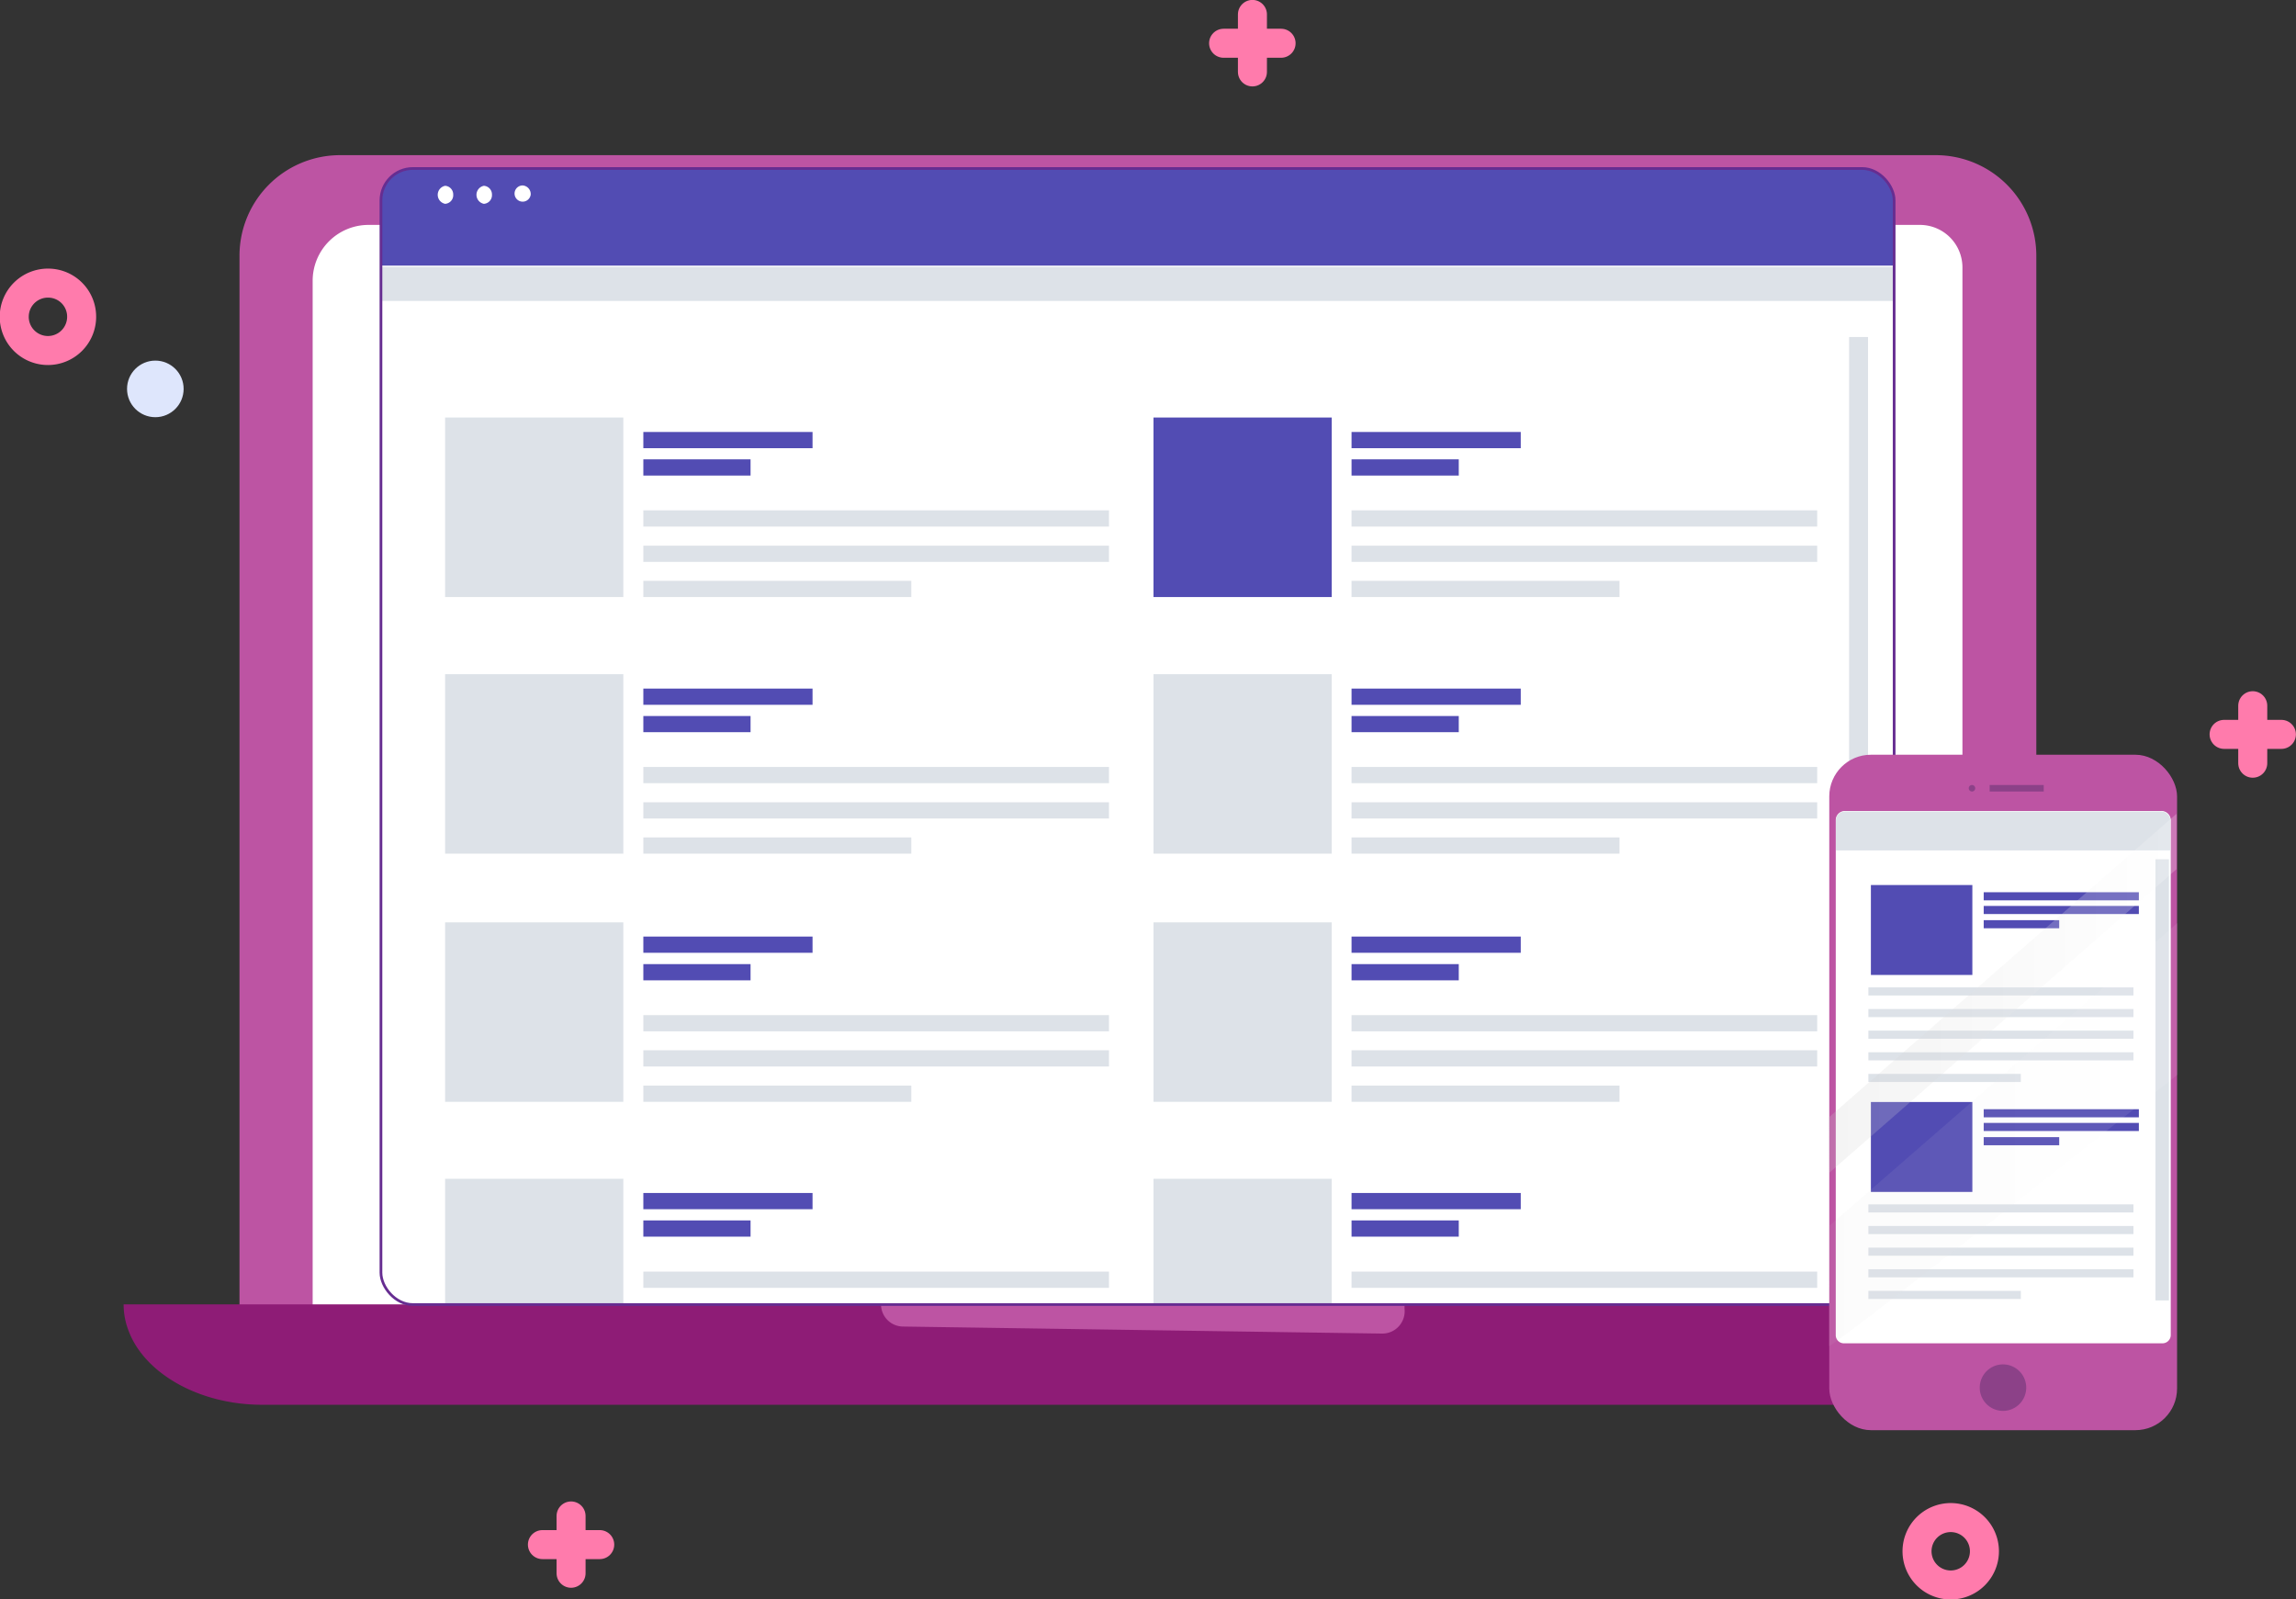 <svg xmlns="http://www.w3.org/2000/svg" xmlns:xlink="http://www.w3.org/1999/xlink" viewBox="0 0 127.41 88.74"><rect x="0" y="0" width="127.41" height="88.74" fill="#333333" stroke="none"/><defs><style>.cls-1,.cls-2,.cls-8{fill:none;}.cls-1{stroke:#662d91;stroke-miterlimit:10;stroke-width:0.15px;}.cls-2{stroke:#ff7bac;stroke-linecap:round;stroke-linejoin:round;stroke-width:1.61px;}.cls-3{fill:#dee6fc;}.cls-4{fill:#bd54a3;}.cls-5{fill:#fff;}.cls-6{fill:#8e1c76;}.cls-7{opacity:0.46;}.cls-9{clip-path:url(#clip-path);}.cls-10{fill:#524cb3;}.cls-11{fill:#dde2e8;}.cls-12{fill:#2d1e56;opacity:0.34;}.cls-13{opacity:0.22;fill:url(#Degradado_sin_nombre_2);}.cls-14{opacity:0.08;fill:url(#Degradado_sin_nombre_2-2);}</style><clipPath id="clip-path"><rect class="cls-1" x="21.14" y="9.35" width="83.97" height="63.04" rx="1.77"/></clipPath><linearGradient id="Degradado_sin_nombre_2" x1="101.48" y1="55.12" x2="120.78" y2="55.12" gradientUnits="userSpaceOnUse"><stop offset="0" stop-color="#ccc"/><stop offset="1" stop-color="#fff"/></linearGradient><linearGradient id="Degradado_sin_nombre_2-2" x1="101.48" y1="62.95" x2="120.84" y2="62.95" xlink:href="#Degradado_sin_nombre_2"/></defs><title>Asset 3</title><g id="Layer_2" data-name="Layer 2"><g id="Layer_1-2" data-name="Layer 1"><path class="cls-2" d="M4.53,17.58a1.87,1.87,0,1,1-1.86-1.87A1.86,1.86,0,0,1,4.53,17.58Z"/><path class="cls-2" d="M110.12,86.08a1.87,1.87,0,1,1-1.87-1.87A1.87,1.87,0,0,1,110.12,86.08Z"/><circle class="cls-3" cx="8.62" cy="21.58" r="1.57"/><line class="cls-2" x1="69.5" y1="0.8" x2="69.5" y2="3.99"/><line class="cls-2" x1="71.09" y1="2.4" x2="67.9" y2="2.4"/><line class="cls-2" x1="125.01" y1="39.16" x2="125.01" y2="42.35"/><line class="cls-2" x1="126.6" y1="40.75" x2="123.42" y2="40.75"/><line class="cls-2" x1="31.69" y1="84.12" x2="31.69" y2="87.3"/><line class="cls-2" x1="33.28" y1="85.71" x2="30.1" y2="85.71"/><path class="cls-4" d="M13.29,14.19V73H113V14.19a5.58,5.58,0,0,0-5.58-5.58H18.87A5.58,5.58,0,0,0,13.29,14.19Z"/><path class="cls-5" d="M20.45,12.48h86.09a2.36,2.36,0,0,1,2.36,2.36v60a0,0,0,0,1,0,0H17.35a0,0,0,0,1,0,0V15.58A3.1,3.1,0,0,1,20.45,12.48Z"/><path class="cls-6" d="M6.86,72.38H120c0,3.07-3.51,5.57-7.84,5.57H14.7C11.08,78,8,76.2,7.13,73.83a4,4,0,0,1-.27-1.45Z"/><path class="cls-4" d="M48.89,72.38h0a1.23,1.23,0,0,0,1.22,1.23L76.69,74a1.24,1.24,0,0,0,1.25-1.38l0-.24Z"/><g class="cls-7"><path class="cls-8" d="M61.57,23.11l6.68.19"/></g><path class="cls-5" d="M64.5,10.14a.79.79,0,1,1-.79-.79A.79.79,0,0,1,64.5,10.14Z"/><g class="cls-9"><rect class="cls-5" x="21.14" y="9.35" width="83.97" height="63.04" rx="1.77"/><path class="cls-10" d="M103.08,8.86H23.24c-1.2,0-2.16,1.29-2.16,2.88,0,0,0,2.32.07,3,1.22,0,84.09,0,84.09,0V11.74C105.24,10.15,104.28,8.86,103.08,8.86Z"/><path class="cls-5" d="M25.15,10.8a.48.48,0,0,1-.45.51.51.51,0,0,1,0-1A.48.48,0,0,1,25.15,10.8Z"/><path class="cls-5" d="M27.3,10.8a.48.48,0,0,1-.45.51.51.51,0,0,1,0-1A.48.48,0,0,1,27.3,10.8Z"/><path class="cls-5" d="M29.45,10.8a.45.45,0,1,1-.45-.51A.48.48,0,0,1,29.45,10.8Z"/><rect class="cls-11" x="21.08" y="14.81" width="84.04" height="1.89"/><rect class="cls-11" x="24.7" y="23.17" width="9.89" height="9.96"/><rect class="cls-11" x="35.7" y="28.32" width="25.84" height="0.9"/><rect class="cls-10" x="35.7" y="25.49" width="5.95" height="0.9"/><rect class="cls-10" x="35.7" y="23.97" width="9.39" height="0.9"/><rect class="cls-11" x="35.7" y="30.28" width="25.84" height="0.9"/><rect class="cls-11" x="35.7" y="32.23" width="14.87" height="0.9"/><rect class="cls-10" x="64.01" y="23.17" width="9.89" height="9.96"/><rect class="cls-11" x="75" y="28.32" width="25.84" height="0.9"/><rect class="cls-10" x="75" y="25.49" width="5.95" height="0.9"/><rect class="cls-10" x="75" y="23.97" width="9.39" height="0.9"/><rect class="cls-11" x="75" y="30.28" width="25.84" height="0.9"/><rect class="cls-11" x="75" y="32.23" width="14.87" height="0.9"/><rect class="cls-11" x="24.7" y="37.41" width="9.89" height="9.96"/><rect class="cls-11" x="35.7" y="42.56" width="25.84" height="0.9"/><rect class="cls-10" x="35.7" y="39.73" width="5.95" height="0.9"/><rect class="cls-10" x="35.7" y="38.21" width="9.39" height="0.9"/><rect class="cls-11" x="35.7" y="44.52" width="25.84" height="0.9"/><rect class="cls-11" x="35.7" y="46.47" width="14.87" height="0.9"/><rect class="cls-11" x="64.01" y="37.41" width="9.89" height="9.96"/><rect class="cls-11" x="75" y="42.56" width="25.84" height="0.9"/><rect class="cls-10" x="75" y="39.73" width="5.95" height="0.9"/><rect class="cls-10" x="75" y="38.21" width="9.39" height="0.9"/><rect class="cls-11" x="75" y="44.52" width="25.84" height="0.9"/><rect class="cls-11" x="75" y="46.47" width="14.87" height="0.9"/><rect class="cls-11" x="24.7" y="51.18" width="9.89" height="9.96"/><rect class="cls-11" x="35.7" y="56.33" width="25.84" height="0.9"/><rect class="cls-10" x="35.7" y="53.5" width="5.95" height="0.9"/><rect class="cls-10" x="35.7" y="51.97" width="9.39" height="0.9"/><rect class="cls-11" x="35.7" y="58.28" width="25.84" height="0.9"/><rect class="cls-11" x="35.7" y="60.24" width="14.87" height="0.9"/><rect class="cls-11" x="64.01" y="51.18" width="9.89" height="9.96"/><rect class="cls-11" x="75" y="56.33" width="25.84" height="0.9"/><rect class="cls-10" x="75" y="53.5" width="5.95" height="0.9"/><rect class="cls-10" x="75" y="51.97" width="9.39" height="0.9"/><rect class="cls-11" x="75" y="58.28" width="25.84" height="0.9"/><rect class="cls-11" x="75" y="60.24" width="14.87" height="0.9"/><rect class="cls-11" x="24.7" y="65.41" width="9.89" height="9.96"/><rect class="cls-11" x="35.7" y="70.56" width="25.84" height="0.9"/><rect class="cls-10" x="35.7" y="67.72" width="5.95" height="0.9"/><rect class="cls-10" x="35.7" y="66.2" width="9.39" height="0.9"/><rect class="cls-11" x="35.7" y="72.51" width="25.84" height="0.9"/><rect class="cls-11" x="35.7" y="74.47" width="14.87" height="0.9"/><rect class="cls-11" x="64.01" y="65.41" width="9.89" height="9.96"/><rect class="cls-11" x="75" y="70.56" width="25.84" height="0.9"/><rect class="cls-10" x="75" y="67.72" width="5.95" height="0.9"/><rect class="cls-10" x="75" y="66.2" width="9.39" height="0.9"/><rect class="cls-11" x="75" y="72.51" width="25.84" height="0.9"/><rect class="cls-11" x="75" y="74.47" width="14.87" height="0.9"/></g><rect class="cls-1" x="21.14" y="9.35" width="83.97" height="63.04" rx="1.77"/><rect class="cls-11" x="102.61" y="18.7" width="1.05" height="52.9"/><rect class="cls-4" x="101.51" y="41.88" width="19.3" height="37.48" rx="2.31"/><path class="cls-5" d="M119.92,45H102.38a.51.51,0,0,0-.51.52V74.09a.45.45,0,0,0,.45.45H120a.46.46,0,0,0,.46-.45V45.55A.52.52,0,0,0,119.92,45Z"/><path class="cls-12" d="M112.44,77a1.29,1.29,0,1,1-1.29-1.29A1.29,1.29,0,0,1,112.44,77Z"/><path class="cls-12" d="M109.61,43.74a.18.18,0,0,1-.36,0,.18.18,0,1,1,.36,0Z"/><rect class="cls-12" x="110.41" y="43.56" width="3" height="0.36"/><path class="cls-11" d="M120.44,47.19H101.88V45.53a.5.5,0,0,1,.5-.5h17.56a.51.51,0,0,1,.5.5Z"/><rect class="cls-10" x="103.82" y="49.11" width="5.63" height="4.99"/><rect class="cls-11" x="103.68" y="54.79" width="14.71" height="0.45"/><rect class="cls-10" x="110.08" y="50.27" width="8.61" height="0.45"/><rect class="cls-10" x="110.08" y="51.06" width="4.19" height="0.45"/><rect class="cls-10" x="110.08" y="49.51" width="8.61" height="0.45"/><rect class="cls-11" x="103.68" y="55.99" width="14.71" height="0.45"/><rect class="cls-11" x="103.68" y="58.39" width="14.71" height="0.45"/><rect class="cls-11" x="103.68" y="57.19" width="14.71" height="0.45"/><rect class="cls-11" x="103.68" y="59.59" width="8.46" height="0.45"/><rect class="cls-10" x="103.82" y="61.15" width="5.63" height="4.99"/><rect class="cls-11" x="103.68" y="66.83" width="14.71" height="0.45"/><rect class="cls-10" x="110.08" y="62.31" width="8.61" height="0.45"/><rect class="cls-10" x="110.08" y="63.1" width="4.19" height="0.45"/><rect class="cls-10" x="110.08" y="61.55" width="8.61" height="0.45"/><rect class="cls-11" x="103.68" y="68.03" width="14.71" height="0.45"/><rect class="cls-11" x="103.68" y="70.43" width="14.71" height="0.45"/><rect class="cls-11" x="103.68" y="69.23" width="14.71" height="0.45"/><rect class="cls-11" x="103.68" y="71.63" width="8.46" height="0.45"/><rect class="cls-11" x="119.61" y="47.68" width="0.75" height="24.48"/><polygon class="cls-13" points="101.48 62.01 120.78 45.16 120.78 48.23 101.51 65.08 101.48 62.01"/><path class="cls-14" d="M101.48,68.05l19.36-16.84v8.42S101.47,75,101.48,74.69,101.48,68.05,101.48,68.05Z"/></g></g></svg>